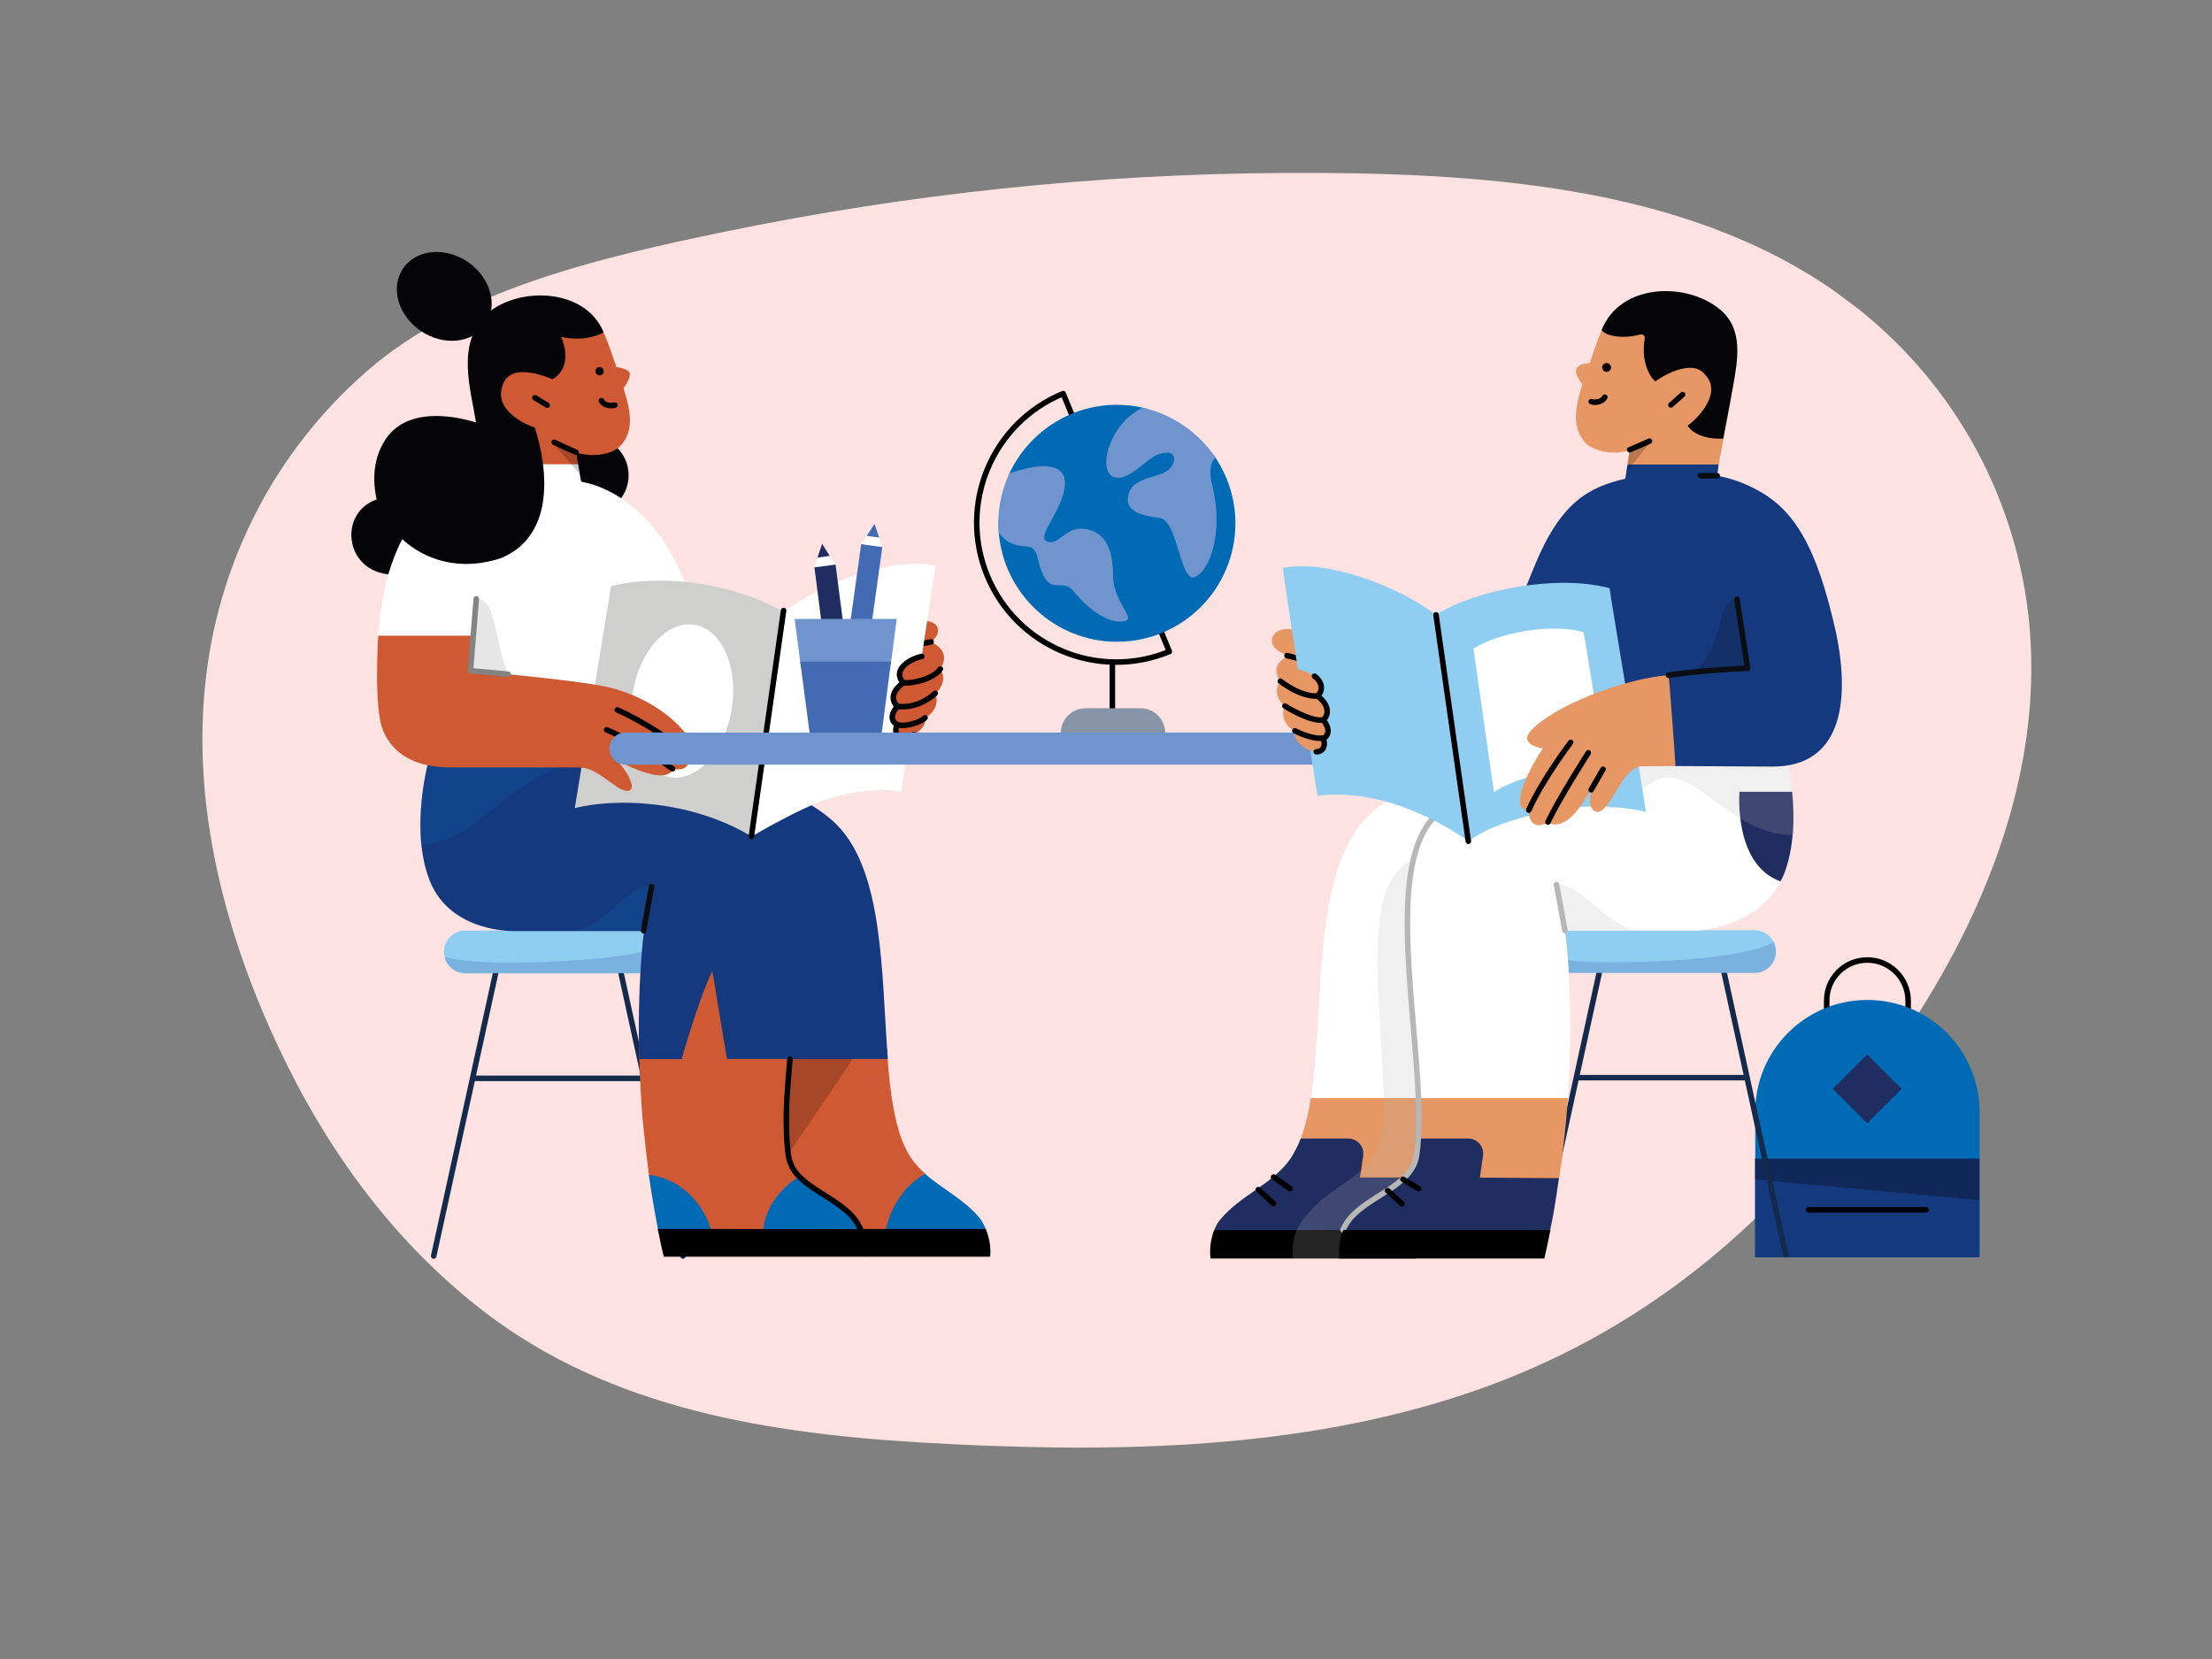<?xml version="1.0" encoding="utf-8"?>
<!-- Generator: Adobe Illustrator 27.7.0, SVG Export Plug-In . SVG Version: 6.00 Build 0)  -->
<svg version="1.1" id="Layer_1" xmlns:svgjs="http://svgjs.com/svgjs"
	 xmlns="http://www.w3.org/2000/svg" xmlns:xlink="http://www.w3.org/1999/xlink" x="0px" y="0px" viewBox="0 0 1600 1200"
	 style="enable-background:new 0 0 1600 1200;" xml:space="preserve">
<rect x="0" y="0" width="1600" height="1200" fill="#808080" stroke="none"/>
<style type="text/css">
	.st0{fill:#FDE2E2;}
	.st1{fill:none;stroke:#000000;stroke-width:4;stroke-linecap:round;stroke-linejoin:round;}
	.st2{fill:#006AB5;}
	.st3{fill:#15397F;}
	.st4{opacity:0.3;enable-background:new    ;}
	.st5{fill:#202D60;}
	.st6{fill:none;stroke:#132A4D;stroke-width:4;stroke-linecap:round;stroke-linejoin:round;}
	.st7{fill:#90CEF1;}
	.st8{opacity:0.3;fill:#436DB5;enable-background:new    ;}
	.st9{fill:#CF5932;}
	.st10{opacity:0.2;fill:#030303;enable-background:new    ;}
	.st11{fill:#050407;}
	.st12{fill:#FFFFFF;}
	.st13{opacity:0.2;fill:#838383;enable-background:new    ;}
	.st14{fill:#436BB4;}
	.st15{opacity:0.2;fill:#006AB5;enable-background:new    ;}
	.st16{fill:#CFCFCE;}
	.st17{fill:none;stroke:#030303;stroke-width:4;stroke-linecap:round;stroke-linejoin:round;}
	.st18{fill:none;stroke:#0A0D11;stroke-width:4;stroke-linecap:round;stroke-linejoin:round;}
	.st19{fill:none;stroke:#838383;stroke-width:4;stroke-linecap:round;stroke-linejoin:round;}
	.st20{opacity:0.3;fill:none;enable-background:new    ;}
	.st21{fill:#7095CE;}
	.st22{fill:#8895A9;}
	.st23{fill:#E69763;}
	.st24{opacity:0.2;fill:#B7B7B7;enable-background:new    ;}
	.st25{fill:none;stroke:#B7B7B7;stroke-width:4;stroke-linecap:round;stroke-linejoin:round;}
	.st26{opacity:0.2;fill:#0A0D11;enable-background:new    ;}
</style>
<g>
	<path class="st0" d="M1326.3,210.1c-110.2-76.4-257.2-85.7-397.7-85c-135.7,0.7-272.4,15.2-404.3,42.5
		c-92.1,19-192.7,42.7-259.3,101.2c-67.5,59-105.4,137.7-115.5,217.1c-11.3,87.2,9.3,175.9,45.8,258.2
		c32.4,72.9,79,143.7,147.4,198.8c89.7,72.5,202,93.3,323.4,100.5c129.3,7.5,263.1,6.6,385.5-32.4
		c166.9-52.9,271.2-168.3,346.9-295.6c47-79.2,75.8-166.8,70.1-254.6c-5.7-87.7-47-175.6-124.2-237.2
		C1338.4,219,1332.2,214.5,1326.3,210.1z"/>
</g>
<g>
	<path class="st1" d="M1350.7,694.4c16.2,0,29.5,13.2,29.5,29.5V742h-58.9v-18.1C1321.2,707.6,1334.3,694.4,1350.7,694.4z"/>
	<path class="st2" d="M1350.7,723.3c44.9,0,81.2,36.3,81.2,81.2v105h-162.3v-105C1269.5,759.7,1305.8,723.3,1350.7,723.3z"/>
	<path class="st3" d="M1431.8,838.1h-162.3v71.3h162.3V838.1z"/>
	<path class="st4" d="M1269.5,838.1h162.3v30.1l-162.3-15.1V838.1z"/>
	<path class="st1" d="M1308.2,875.1h84.9"/>
	<path class="st5" d="M1350.6,762.7l-24.9,24.9l24.9,24.9l24.9-24.9L1350.6,762.7z"/>
</g>
<g>
	<path class="st6" d="M1246.2,699.5l45.5,208.1"/>
	<path class="st6" d="M1157.7,699.5l-45.5,208.1"/>
	<path class="st6" d="M1140.4,779.5h123.1"/>
	<path class="st7" d="M1134.9,672.9h134.3c8.5,0,15.4,6.9,15.4,15.4s-6.9,15.4-15.4,15.4h-134.3c-8.5,0-15.4-6.9-15.4-15.4
		C1119.4,679.8,1126.4,672.9,1134.9,672.9z"/>
	<path class="st8" d="M1282.8,681.5c0,0-17.1,13-106.9,14.5c-41.7,0.8-56-3.9-56-3.9c1.6,6.7,7.7,11.7,14.9,11.7h134.3
		c8.5,0,15.4-6.9,15.4-15.4C1284.4,685.8,1283.9,683.5,1282.8,681.5z"/>
</g>
<g>
	<path class="st6" d="M448.3,699.8L494,908.5"/>
	<path class="st6" d="M359.4,699.8l-45.7,208.7"/>
	<path class="st6" d="M342.1,780h123.5"/>
	<path class="st7" d="M336.5,673.1h134.7c8.5,0,15.4,6.9,15.4,15.4s-6.9,15.4-15.4,15.4H336.5c-8.5,0-15.4-6.9-15.4-15.4
		C321,680,328,673.1,336.5,673.1z"/>
	<path class="st8" d="M485,681.7c0,0-17.2,13-107.3,14.5c-41.9,0.7-56.2-3.9-56.2-3.9c1.7,6.7,7.7,11.7,14.9,11.7h134.7
		c8.5,0,15.4-6.9,15.4-15.4C486.6,686,486.1,683.7,485,681.7z"/>
</g>
<g>
	<path class="st9" d="M448.4,462.9l54.4-25.3c0.1,0,0.1,0,0.1,0.1c12.9,28.7,16.1,37.1,16.4,37.9l0.1,0.1
		c3.4-0.7,115.9-25.4,149.3-26.5c10.7-0.3,13.1,8.9,4.8,15c-0.1,0-0.1,0.1,0,0.2c5.1,2.3,13.8,8.2,6.7,19.5v0.1
		c0.5,0.7,6,9.1-3.6,17.5v0.1c0.4,0.9,4.2,10.8-7.4,17.6c0,0-0.1,0.1,0,0.1c0.2,0.7,1.3,6.7-8.3,12.1c-1,0.6-2.1,1.2-3.2,1.5
		c-8,3-11.7-2.5-8.9-8.7v-0.1c-0.7-0.3-5-2.5-2.6-8.4c0-0.1,0-0.2-0.1-0.1c-67.2,23.7-150.8,50.7-204.2-8.1c0,0,0,0,0-0.1
		C442,505.8,448.1,464.6,448.4,462.9z"/>
	<path class="st1" d="M673.5,464.3l-10.3,2"/>
	<path class="st9" d="M641.5,758.5c1.5,22.4,3.7,43,8.6,59.3c2,7.1,5.1,13.9,9.1,20.1c2.9,4.1,6.5,8.1,10.3,11.3c0.1,0,0,0.1,0,0.2
		c-15.3,7.9-23.3,25.8-25.9,42.8c0,0,0,0.1-0.1,0.1h-47.4c0,0-0.1,0-0.1-0.1c-5-22.9-17.2-42.1-40.6-42.1c-0.1,0-0.2,0-0.4,0
		c-2-9.5-4-20.6-6-32.3c-1.5-8.6-2.9-17.8-4.1-27.6c-1.5-11-2.7-21.5-3.5-31.7c0-0.1,0-0.1,0.1-0.1h100V758.5z"/>
	<path class="st10" d="M622,758.5l-65.3,96.3c-1.5-8.6-10.8-54.8-12.1-64.5c-1.5-11-2.6-21.6-3.5-31.8H622z"/>
	<path class="st2" d="M669.2,849.1L669.2,849.1c12.7,11.2,28.8,18.8,39.7,32.3c1.3,1.6,2.9,4.8,4.1,7.4c0.4,0.8-1.1,1.7-1.8,2.4
		c-0.5,0.4-1.2,0.7-1.8,0.7l-68.9-0.1c-0.1,0-0.1-0.1-0.1-0.1C643.1,874.8,653.9,857.1,669.2,849.1z"/>
	<path class="st11" d="M426.6,371.9c-15.5,0-28.1-12.6-28.1-28.1c0-15.5,12.6-28.1,28.1-28.1c15.5,0,28.1,12.6,28.1,28.1
		C454.7,359.3,442.1,371.9,426.6,371.9z"/>
	<path class="st9" d="M353.5,335.8l39.8,5.4l24.8-5.3c0.1,0,0.1-0.1,0.1-0.1l-1.4-8.3c0-0.1,0.1-0.1,0.1-0.1
		c10.4,3.2,26.7,2.6,33.7-7.1c6.7-9.3,6.7-20,0.4-39.5v-0.1c0.4-0.5,5.3-7,4.5-10.7c-0.9-3.4-8.9-4.3-9.6-4.5c0,0-0.1,0-0.1-0.1
		c-8-23.6-12.7-39.5-32.1-47.1c-20.5-8-46.3-4.4-62.3,9.8c-16,14.2-10.3,42.3-7.5,56.6C345.2,292.7,350,318.6,353.5,335.8
		C353.4,335.8,353.4,335.8,353.5,335.8z"/>
	<path class="st12" d="M309.6,367.6c19-16.6,43.8-20.9,45.5-21.2c0.1,0,0.1-0.1,0.1-0.1c-0.1-0.9-1.2-7.2-1.7-10.4
		c0-0.1,0-0.1,0.1-0.1h43.4h21.1c0,0,0.1,0,0.1,0.1l2,11.8c0.1,0.5,0.4,0.9,1,0.9c6,1,44.4,8.8,69.7,62.3
		c4.8,10.3,8.5,19.1,11.9,26.5v0.1L442,510.5c0,0,0,0,0,0.1l-2.1,20c0,0.1,0,0.1-0.1,0.1l-111.9-3.2h-0.1l-54.2-67.6v-0.1
		C273.7,457.3,277.4,388.5,309.6,367.6z"/>
	<path class="st13" d="M344.8,433.3c0-0.1,0.1-0.1,0.1-0.1c18.9,0.2,9,49.9,37.7,77.2c28.5,27.2,4.4,20.2,3.9,20.1l-58.9-3.2
		c-0.1,0-0.1-0.1-0.1-0.1l12.7-42.3L344.8,433.3z"/>
	<path class="st10" d="M400.2,320.8l18.1,20.9c0.3,0.3,0.9,0.2,0.9-0.3l-0.9-5.5l-1.4-8.5c-0.4-0.1-10.9-4.7-16.1-7.4
		C400.4,319.8,399.9,320.5,400.2,320.8z"/>
	<path class="st11" d="M433.7,271.5c-1.6,0-3-1.3-3-3c0-1.6,1.3-3,3-3c1.6,0,3,1.3,3,3C436.7,270.2,435.4,271.5,433.7,271.5z"/>
	<path class="st11" d="M351.3,227.7c23.3-21.1,72-19.5,85.3,12.6v0.1c-0.9,0.6-12.4,7.2-30.5,3.3c-0.1,0-0.1,0.1-0.1,0.1
		c9.1,22.5-5.5,30.1-6.4,30.5h-0.1c-1.2-0.5-28-12.5-35,2.1c-10.4,21.8,20.9,32.4,22.2,32.9c0,0,0,0,0.1,0.1
		c0.7,2,25.8,73.3-24.4,94.3c-28.7,9.6-54.5,1.9-71.3-13.6c0,0-0.1,0-0.2,0c-4.2,8-7.4,16.5-10,25.2l-0.1,0.1
		c-31.7-3.3-35.9-44.4-8.5-54.1l0.1-0.1c-2.1-9.5-4.1-27.4,6.4-43.3c18.4-28,62.4-13.2,65.4-12.3c0.1,0,0.1,0,0.1-0.1
		C340.3,280.5,330.2,249.7,351.3,227.7z"/>
	<path class="st14" d="M555,849.8c0.1,0,0.2,0,0.4,0c23.4,0,43.7,16.3,48.6,39.2h-39.3C562,879.2,558.6,866.1,555,849.8z"/>
	<path class="st9" d="M517.3,672.9l54.1,85.6c0,0,0,0,0,0.1c-1.8,21.5-3.2,42-2.6,59.3c0.1,6,0.6,12.1,1.4,18
		c0.9,5.7,3.7,11,7.8,15.2c0,0,0,0.1,0,0.2c-13.5,8.3-22.7,22.1-25,37.8c0,0,0,0.1-0.1,0.1l-53.2,2.8c0,0-0.1,0-0.1-0.1
		c-4.7-21.3-16.3-30.5-30.1-41.4c0,0,0,0,0-0.1c-1.4-10-2.6-21-3.8-32.3c-1-8.9-1.7-18.1-2.2-27.6c-0.6-11.3-1.1-21.9-1.3-31.8
		c0,0,0,0,0-0.1l55-85.7C517.2,672.9,517.2,672.9,517.3,672.9z"/>
	<path class="st11" d="M304.4,239.4c-16.5-11.1-22.2-31.4-12.9-45.2c9.4-13.8,30.3-16,46.8-4.8c16.5,11.2,22.2,31.4,12.9,45.2
		C341.8,248.4,320.8,250.5,304.4,239.4z"/>
	<path class="st2" d="M578,851.2L578,851.2c10.8,11.1,29.6,17.7,39.8,30.3c1.8,2.2,4.2,7.5,5.4,10.3c0,0.1,0,0.1-0.1,0.1h-70.9
		c-0.1,0-0.1,0-0.1-0.1C552.2,874.9,564.4,859.3,578,851.2z"/>
	<path class="st2" d="M469.4,849.9c21.7,1.9,40.7,20.7,45.4,42c0,0.1,0,0.1-0.1,0.1h-38.2c0,0-0.1,0-0.1-0.1
		c-1.9-10.1-4.9-26.5-7.1-41.9C469.3,850,469.4,849.9,469.4,849.9z"/>
	<path class="st3" d="M310.7,547.7h147.2c0.2,0,106,7.4,147.3,48.8c34.3,34.3,32.3,109.3,37,169.4c0,0.1,0,0.1-0.1,0.1H525.9
		c0,0-0.1,0-0.1-0.1l-10.5-63.2c0-0.1-0.1-0.1-0.2,0c-9.3,18.8-21.5,61.2-22,63.3c0,0,0,0.1-0.1,0.1h-30.5c-0.1,0-0.1,0-0.1-0.1
		c-1.6-54,3.1-90.1,3.4-92.4c0-0.1,0-0.1-0.1-0.1h-93.4c0,0-46.6,1.5-61.5-36.6C296.1,599.7,310,549.8,310.7,547.7
		C310.6,547.7,310.6,547.7,310.7,547.7z"/>
	<path class="st15" d="M310.6,547.7h112.3c-39.3,12.2-59.2,32.4-79.1,47.4c-23.2,17.5-39.2,15.8-39.2,15.8
		C301.5,578.9,310.6,547.7,310.6,547.7z"/>
	<path class="st15" d="M465.4,673.3h-48.5c-0.1,0-0.1-0.2,0-0.2c25-6.7,36-32.2,54.5-32.3c0.1,0,0.1,0.1,0.1,0.1
		C467.8,660,465.7,672.2,465.4,673.3C465.5,673.3,465.5,673.3,465.4,673.3z"/>
	<path d="M622.4,889c12.2-0.7,15.7,19.8,2.8,19.9c0,0.1,0,0.1-0.1,0.1H480.2c0,0-0.1,0-0.1-0.1c-0.2-0.7-2-8.2-4.3-19.9
		c0-0.1,0-0.1,0.1-0.1L622.4,889C622.4,888.9,622.4,888.9,622.4,889z"/>
	<path d="M716.1,909h-90.9c-0.1,0-0.1,0-0.1-0.1c0.1-0.9,0.7-7.6-2.9-19.9c0-0.1,0-0.1,0.1-0.1h90.7c0,0,0.1,0,0.1,0.1
		c2.5,6.4,3.8,13.2,3.1,19.9C716.2,909,716.2,909,716.1,909z"/>
	<path class="st16" d="M442,424C442,423.9,442,423.9,442,424c1.5-0.5,27.8-7.7,66-1.5c30.3,5,50.9,15.5,58.6,20.1c0,0,0.1,0.1,0,0.1
		l-23.2,162.1c0,0.1-0.1,0.1-0.1,0.1c-0.6-0.4-2-1.3-3.9-2.3c-8.5-4.9-28.5-14.8-57.6-19.5c-37.6-6-63.6,0.8-65.9,1.4
		c-0.1,0-0.1,0-0.1-0.1L442,424z"/>
	<path class="st12" d="M484.6,562.2c-19.8-3.2-31.9-30.5-27-60.9c4.9-30.5,24.9-52.6,44.7-49.4c19.8,3.2,31.9,30.5,27,60.9
		C524.5,543.3,504.4,565.4,484.6,562.2z"/>
	<path class="st12" d="M566.7,442.6c16.9-12.1,35.6-21.4,55.3-27.8c33.4-10.6,53.2-6.1,54.6-5.8c0.1,0,0.1,0.1,0.1,0.1L666.7,475
		c-1.3,0.2-6.4,1.4-10.8,4.8c-9.9,7.5-2.3,14.1-2.3,14.1c-13.4,9.8-4.3,17.1-4.3,17.1c-8.2,10-0.2,13.1-0.2,13.1
		c-2.9,6.3,0.8,11.8,8.8,8.8l-6,39.7c0,0.1-0.1,0.1-0.1,0.1c-1.6-0.4-21.4-4.7-54.6,5.8c-18,5.8-50.6,24.8-53.3,26.4
		c-0.1,0-0.2,0-0.1-0.1L566.7,442.6z"/>
	<path class="st9" d="M276.8,527.6c7.4,19.1,25.5,27.5,48.7,27.5h93.3c14.3,0,26.5,17,35,17c7.2,0,0.7-13.5-6.7-20.9
		c-0.3-0.3,0.1-1,0.5-0.6c9.1,4.8,34.2,16.6,39,5.9c0.1-0.2,0.2-0.3,0.4-0.2c2.1,0.3,13.9,1.9,10.4-10.3c-0.1-0.2,0-0.4,0.2-0.5
		c1.3-0.6,5.6-3.8,0.7-11.6c-9.5-14.8-33.9-32.8-64.6-38.1c-29.2-5.1-87.4-10.1-92.8-10.6c-0.2,0-0.4-0.2-0.4-0.4l2-24.6
		c0-0.2-0.2-0.4-0.4-0.4h-68.4c-0.1,0-0.1,0-0.1,0.1C273.4,462.2,270.4,511.2,276.8,527.6z"/>
	<path class="st17" d="M435,289.8c1.8,3.6,7.1,4.1,9.8,3.2"/>
	<path class="st17" d="M400.8,319.9c0,0,11.5,5.4,15.9,7.2"/>
	<path class="st17" d="M386.9,287.7l8.9,5.4"/>
	<path class="st17" d="M571.4,766.2c-1.8,21.5-3.1,34.3-2.5,51.7c0.1,6,0.6,12.1,1.4,18c0.9,5.7,3.6,11,7.8,15.1
		c10.6,11.1,29.4,17.7,39.7,30.4c1.8,2.2,3.3,4.8,4.5,7.4"/>
	<path class="st18" d="M465.5,673.2l5.8-32"/>
	<path class="st1" d="M660.9,531.3c-10.2,5.8-15.1-0.3-12-7.3c0,0-8-3.2,0.2-13.1c0,0-9-7.3,4.3-17.1c0,0-7.5-6.6,2.3-14.1
		c5.2-3.9,11.1-4.9,11.1-4.9"/>
	<path class="st1" d="M680.2,483.9c-4.9,7-18.9,10.5-26.7,10"/>
	<path class="st17" d="M676.5,501.5c-5.8,5.2-15.6,10.9-27.5,9.4"/>
	<path class="st17" d="M669.1,519.2c-3,3.2-14.7,7-20.2,4.9"/>
	<path class="st19" d="M340.3,485.1c3.9,0.3,27.3,2.6,27.3,2.6"/>
	<path class="st17" d="M486.5,556.1c-25.4-18-39.3-24.6-47.7-28.2"/>
	<path class="st17" d="M497.1,545.5c-7.4-7.4-30.7-23.3-50.6-32"/>
	<path class="st19" d="M344.5,433.2c-0.7,9.3-4.2,51.9-4.2,51.9"/>
	<path class="st1" d="M566.8,441.6L543.5,605"/>
</g>
<g>
	<path class="st1" d="M804.6,478.9V521"/>
	<path class="st1" d="M845.8,471.3c-51.5,21.2-110.5-3.4-131.7-54.9c-21.2-51.5,3.4-110.5,54.9-131.7L845.8,471.3z"/>
	<path class="st20" d="M845.8,471.3c-51.5,21.2-110.5-3.4-131.7-54.9c-21.2-51.5,3.4-110.5,54.9-131.7L845.8,471.3z"/>
	<path class="st2" d="M807.9,292.8c6.4,0,12.9,0.8,18.8,2.1c10.6,2.4,26.9,16.4,26.9,16.4s19.3,10.2,25.5,19.6
		c9.1,13.6,14.5,30.1,14.5,47.6c0,47.3-38.3,85.7-85.7,85.7c-45,0-82-35-85.5-79.2c-0.2-2.2-0.2-4.1-0.2-6.5c0-6,7.1-15.6,7.1-15.6
		s-1.9-14.5,0.8-20.4C743.7,313.3,773.5,292.8,807.9,292.8z"/>
	<path class="st21" d="M750.6,403.6c7.1,31.1,16.9,13.3,25.4,23.5c13.6,16.4,26.7,23.8,36.8,22.3c10.1-1.5-7.7-13.5-7.7-32.9
		c0-19.4-5.6-31.8-20.3-33.9c-14.7-2.2-19.1,13.4-28.1,8.7c-6.7-3.6,12-22.7,13.5-39.7c2.4-25.3-38.5-9.6-40.1-9.1
		c0,0-0.1,0-0.1,0.1c-6.1,13.2-8.8,27.8-7.7,42.4c0,0,0,0,0,0.1C736.3,402.9,746.9,387.6,750.6,403.6z"/>
	<path class="st21" d="M826.7,294.9c-2.3,0.9-4.3,2.2-6.3,3.6c-18.8,13-25.9,41.5-15.3,46.3c10.5,4.8,23.8-13.1,32.8-16.2
		c15.6-5.3,13.2,8.8,4.5,13.1s-23.3,4.4-26.2,16.1c-3,12,9.1,15.1,22.5,16.8c13.4,1.7,14.8,46.8,25.4,42.8
		c10.6-3.9,21.3-31.9,12.8-65.8c-2.9-11.5-1-17.4,2.2-20.7v-0.1C866.8,312.7,848.1,299.8,826.7,294.9z"/>
	<path class="st22" d="M785.2,512.3H825c9.9,0,17.8,8,17.8,17.9v0.6h-75.5v-0.6C767.3,520.3,775.3,512.3,785.2,512.3z"/>
</g>
<g>
	<path class="st12" d="M594.1,396.8l-2.8,6.5l-2.3,7c0,0.1,0,0.2,0.2,0.2l7.7,0.2l7.3-2.2c0.1,0,0.1-0.1,0.1-0.1l-4-6.4l-4.2-5.6
		C595.5,395.8,594.4,396,594.1,396.8z"/>
	<path class="st12" d="M630.9,382.2l-4.1,5.4l-3.9,6.1v0.1l7.4,2.3l7.6-0.2c0.1,0,0.2-0.1,0.1-0.2l-2.2-6.9l-2.6-6.3
		C632.9,381.5,631.5,381.3,630.9,382.2z"/>
	<path class="st14" d="M612.5,468.4l10.4-74.7c0-0.1,0.1-0.1,0.1-0.1l15.1,2.1c0.1,0,0.1,0.1,0.1,0.1l-10.4,74.7L612.5,468.4z"/>
	<path class="st14" d="M632.5,379l-5.6,8.6l9,1.2l-3.3-9.8C632.5,378.9,632.5,378.9,632.5,379z"/>
	<path class="st5" d="M589.1,410.4l15.2-2c0.1,0,0.1,0,0.1,0.1l9.7,74.8l-15.4,2L589.1,410.4C589,410.4,589.1,410.4,589.1,410.4z"/>
	<path class="st5" d="M594.6,393.5l-3.3,9.8l8.9-1.2l-5.5-8.6C594.7,393.4,594.7,393.4,594.6,393.5z"/>
	<path class="st21" d="M633.9,527.4h-44.8c0,0-0.1,0-0.1-0.1l-10.2-48.7l-4-30.8c0-0.1,0-0.1,0.1-0.1h73.6c0.1,0,0.1,0.1,0.1,0.1
		l-4,30.8L633.9,527.4C634,527.4,634,527.3,633.9,527.4z"/>
	<path class="st14" d="M578.8,478.6l6.8,51.5h52.2l6.7-51.5H578.8z"/>
</g>
<g>
	<path class="st21" d="M1147.5,553.1H452.4c-6.4,0-11.6-5.2-11.6-11.6c0-6.4,5.1-11.6,11.6-11.6h695.1c6.4,0,11.6,5.1,11.6,11.6
		C1159.1,547.9,1154,553.1,1147.5,553.1z"/>
</g>
<g>
	<path class="st23" d="M1022.3,469.3c-24-3.9-69.9-12.4-85.6-13.5c-15.9-4.6-24.9,11.2-6.6,17.6c4.6,2-13.2,4-4.3,19.4
		c-0.8,1.1-6.1,9.4,3.3,17.9c-2,5.8-1.4,12.8,7.1,18c-1,2.9,1.9,10.4,11.6,14.3c6.6,3,12.4-1.8,9.2-8.8c3-1.5,3.9-4.3,3.2-7.3
		c13.2,5.1,32,11.6,50.8,16.8C1011.3,543.8,1022.9,469,1022.3,469.3z"/>
	<path class="st17" d="M930.9,474.2l12.6,3.1"/>
	<path class="st23" d="M968.5,863.2l66.6-3.5l4.8-7.9c3.4-16,7.2-35.5,10.3-57.8h-102c-1.4,9.9-3.9,20-7.2,29.5v0.1L968.5,863.2z"/>
	<path class="st12" d="M1197.2,540.7h-48.7c0,0-117,7.6-159.2,49.9c-31.9,31.9-33,98.1-36.5,156c-1.1,17-2.4,33.2-4.6,47.7h102.1
		c0.2-1.8,0.5-3.6,0.8-5.4c1.9-14.8,3.4-29.1,4.5-42.2c3.2-42,2-72.6,2-72.6l77.2-1.7c0,0,47.5-1.6,62.8-40.5
		C1212.4,593,1197.2,540.7,1197.2,540.7z"/>
	<path class="st5" d="M983.7,851.8l2.3-15.7c0.9-6-3.2-11.6-9.3-12.5c-0.5-0.1-1.1-0.1-1.7-0.1h-33.9c-0.2,0-0.3,0.1-0.4,0.3
		c-1.8,4.9-4.3,9.5-7,13.9c-13,19-36.3,26.5-51,44.4c-2.7,3-4.9,8.1-5.6,11.3c0,0.1,0,0.1,0.1,0.1h153.3c0,0,0.1,0,0.1-0.1
		c2.7-9.5,5.8-25.8,9.3-41.6c0-0.1,0-0.1-0.1-0.1H983.7z"/>
	<path d="M878.3,889.8c-2.6,6.5-3.5,13.4-2.7,20.4c0,0.1,0,0.1,0.1,0.1h148.2c0,0,2.7-6.9,6.7-20.6L878.3,889.8
		C878.4,889.7,878.3,889.7,878.3,889.8z"/>
	<path class="st24" d="M1039.1,618.8c-57.5,0-41.5,83.5-38.1,175.6c2.3,61.7-32.5,53.1-58.5,87.7c-1.8,2.5-3.3,4.9-4.6,7.6
		c-2.6,6.5-3.6,13.5-2.8,20.6h77.8c0,0,2.7-6.9,6.7-20.6c2.7-9.5,6.1-22.1,9.6-38c3.4-16,7-35.1,10.2-57.5c0.2-1.8,0.5-3.6,0.7-5.4
		c1.9-14.8,3.4-29.1,4.5-42.2c3.2-42,2-72.6,2-72.6S1125,618.8,1039.1,618.8z"/>
	<path class="st23" d="M1052.9,865.2l72.2-4l2.7-9.1c2.6-17,4.9-37.3,6.3-57.9l-66-12.9l-42,12.4c0.4,10.4,0.4,21-0.1,29.9
		C1025.9,823.5,1053,864.6,1052.9,865.2z"/>
	<path class="st5" d="M1070.4,851.8l2.3-15.7c0.9-6-3.2-11.6-9.3-12.5c-0.5-0.1-1.1-0.1-1.7-0.1h-35.6c-0.1,0-0.1,0-0.1,0.1
		c-0.2,4.3-0.6,8.2-1.2,11.9c-3.3,23-37.5,29.6-50.3,48.5c-2.2,2.2-3.5,6.7-4.3,9.4c0,0.1,0,0.1,0.1,0.1l150.9-3.8
		c0,0,0.1,0,0.1-0.1c2.2-9.7,4.2-22.3,6.3-37.3c0-0.1,0-0.1-0.1-0.1L1070.4,851.8z"/>
	<path class="st12" d="M1290.4,540.7h-118.2c0,0-93.1,8.6-134.3,49.9c-26.7,26.7-20.4,94.1-15.1,156c1.4,16.6,2.8,32.7,3.3,47.7h108
		c0.1-1.8,0.2-3.6,0.3-5.4c1.1-15.6,1.3-29.6,1.4-42.2c0.3-44.8-3.5-71.4-3.8-73.4c0-0.1,0-0.1,0.1-0.1h95.5c0,0,47.7-2.3,62.9-41.2
		S1290.4,540.7,1290.4,540.7z"/>
	<path class="st5" d="M1296.3,572.8c0-0.1,0-0.1-0.1-0.1h-38v0.3c0,0.4-4.3,52.3,29.6,64.5h0.1c1-1.8,1.8-3.5,2.6-5.4
		C1297.9,612.8,1298.1,590.6,1296.3,572.8z"/>
	<path class="st24" d="M1290.4,540.7h-106.3c0,0-35.1,46-18.9,44.4c10.9-1.1,29.7-22.7,38.4-22.7c26.8-2.6,51.1,41.6,93.1,41.6
		C1299.5,571.9,1290.4,540.7,1290.4,540.7z"/>
	<path class="st25" d="M1080.8,563.3c-16.2,6.9-31.6,15.8-43,27.2c-26.7,26.6-20.4,94.1-15.1,156.1c1.4,16.6,2.7,32.7,3.3,47.6
		c0.4,10.4,0.4,20.3-0.1,29.2c-0.2,4.3-0.6,8.3-1.2,12c-3.2,22.7-34.2,28.7-48.7,46.6c-1.8,2.3-3.3,4.9-4.6,7.6"/>
	<path d="M971.6,889.7c-2.6,6.5-3.6,13.5-2.8,20.6H1117c0,0,0.1,0,0.1-0.1c0.2-0.8,1.9-8.3,4.4-20.5H971.6z"/>
	<path class="st1" d="M1014.8,853l11.2,6.7"/>
	<path class="st1" d="M1003.7,861.2l10.3,9.5"/>
	<path class="st3" d="M1061.9,555.2c-18.9-2.9-36.3-7.7-50.8-11.6l-0.1-0.1c0.4-2.8,11.4-74.1,11.4-74.1c34,5.1,57.2,9.4,60.4,9.9
		c1.1-3.3,11.9-32.9,27.7-71.2c18.6-44.8,38.8-55.8,65-61.8c0,0,0-0.1,0.1-0.1l1.6-10.1l62.8-1.8l3.1,1.8c-0.5,3.2-0.7,7-1,8
		c9.8,1.8,18.6,5,27.4,9.5c27.5,14.2,44.4,39.9,58.7,104.7c10.6,52,2.4,96.2-46.1,96.2l-70.6-0.4c-0.1,0.1-12.4-11.9-12.4-11.9
		l-50.6-1.4C1102.5,545.9,1099,546.6,1061.9,555.2z"/>
	<path class="st24" d="M1132.1,673.1c2.4,0,43.7,0,49.7,0c0.1,0,0.1-0.2,0-0.2c-22.9-6.7-37-32.9-55.9-33c-0.1,0-0.1,0.1-0.1,0.1
		C1129.8,659.4,1131.8,672,1132.1,673.1C1132,673.1,1132,673.1,1132.1,673.1z"/>
	<path class="st25" d="M1132,673.1c-1.5-8.6-6.2-33.2-6.2-33.2"/>
	<path class="st23" d="M1177.2,336l1.6-10.4c0-0.1-0.1-0.1-0.1-0.1c-10.3,4.2-28.5,1.1-33.7-7.4c-6.6-9.3-6.8-20.1-0.5-40V278
		c-6-8.3-7.8-14,5.4-15.5c0,0,0.1,0,0.1-0.1c3.3-9.7,5.7-17.5,8.8-23.8c4.2-8.3,9.8-14,20.9-18c20-8.2,47.6-4.3,63,9.9
		c17.5,16.2,12.6,38.6,9.6,56c-1.9,11-8.7,47.4-9.1,49.4c0,0,0,0.1-0.1,0.1h-65.7C1177.3,336.1,1177.2,336,1177.2,336z"/>
	<path class="st11" d="M1243.3,317.3c-4.8,0-16.5-1-22.4-9c-0.1-0.2-0.1-0.4,0.1-0.6c6.1-4.6,25.8-23.2,11.9-37.2
		c-9.9-11.7-32.9,3.1-35.4,5.4c0,0,0,0-0.1,0c-1-0.3-11.2-10.8-7.7-31.1c0.3-1.8-1.3-3.3-3.1-2.9c-10.9,3.1-24.4,1.9-28.1-3.1v-0.1
		c13.6-34.3,62.6-35.1,86.6-14c15.8,14.1,12,35.3,8.3,55.5c0,0-4.6,25.4-6.9,36.9c0,0,0,0.1-0.1,0.1
		C1246.2,317.3,1245.2,317.3,1243.3,317.3z"/>
	<path class="st17" d="M1160.8,287.3c-1.8,3.6-7.1,4.2-9.8,3.2"/>
	<path class="st11" d="M1162.1,269c1.8,0,3.2-1.4,3.2-3.2c0-1.8-1.4-3.2-3.2-3.2c-1.8,0-3.2,1.4-3.2,3.2
		C1158.9,267.6,1160.3,269,1162.1,269z"/>
	<path class="st17" d="M1208.6,292.9l8.5-7.5"/>
	<path class="st18" d="M1242.1,344.1h-12.2"/>
	<path class="st26" d="M1224.1,486.4c12.3-8.3,17.2-24.5,20.2-35.5c2.4-17.6,11.2-17.5,12-17.4c0.2-0.1,7.7,49.8,7.8,49.8
		c-12.5,0.9-32.7,2.6-39.9,3.3C1224.1,486.6,1224,486.4,1224.1,486.4z"/>
	<path class="st10" d="M1193.1,319.1c-7,3.5-12.9,5.6-14.1,6.1c-0.1,0-0.2,0.2-0.2,0.3l-1.6,10.6l-0.6,4.2c-0.1,0.4,0.3,0.5,0.6,0.3
		l16.4-20.8C1193.8,319.4,1193.5,318.9,1193.1,319.1z"/>
	<path class="st1" d="M921.2,851.4l11.9,8.3"/>
	<path class="st1" d="M910.1,860.5l11.1,10.1"/>
	<path class="st7" d="M1038.7,444.7c28.7-18.2,87.6-29.4,125.4-19.3c0.1,0,0.2,0.1,0.2,0.3c0.8,7.6,27.2,163.2,26.1,161.6
		c-0.1-0.1-14.7-4-35.8-3.9c-30.2-1-77.9,12.5-92.2,25.2c-0.1,0-0.1,0-0.2,0C1060.1,602.8,1039.1,446,1038.7,444.7z"/>
	<path class="st12" d="M1065.8,469.2c17.5-11.4,56.5-18.8,79.6-11.9c0.3-0.2,16.7,102.5,16.8,102.5h-0.1c-0.3-0.1-0.2,0-0.2-0.1
		c0,0-9.4-2.6-22.6-2.5c-19.8-0.3-43.7,6.2-58.7,15.7C1080.3,570.9,1065.8,469.2,1065.8,469.2z"/>
	<path class="st18" d="M1256.4,433.5l7.7,49.8"/>
	<path class="st23" d="M1113.1,596.9c-3.1,0-6.9-1.8-7.6-10.7c-0.1,0-0.3,0-0.4,0c-15.1-1.5,4-34.8,10.7-44.6
		c0.1-0.2-0.1-0.3-0.2-0.3c-2.3-0.4-9.3-1.9-10.7-5.8c-0.9-1.7,0.4-4.8,1.8-6.3c16-18.3,66.6-38,100.1-40.9c0,0,0.1,0,0.1,0.1
		c0.6,2.5,4.9,61.9,5,65.6c0,0.1,0,0.1-0.1,0.1c-1.9,0-24,0.2-24.2,0.2c-14,0-22.1,32.2-32,33c-6.8-0.7-5.8-9.8-4.7-15.6
		c0-0.1-0.1-0.2-0.2-0.2c-0.3,0-0.3,0.3-0.4,0.4c-5.4,9.5-17.5,29.8-30.6,23.1C1118.7,595.2,1116.2,596.9,1113.1,596.9z"/>
	<path class="st18" d="M1206.9,488.4c0,0,16.6-3,57.1-5.1"/>
	<path class="st17" d="M1105.8,586c10-22.4,30.3-49,30.3-49"/>
	<path class="st17" d="M1119.7,594.6c7.9-17,29.2-50.1,29.2-50.1"/>
	<path class="st1" d="M1150.9,571.3l8.6-14.9"/>
	<path class="st7" d="M1038.7,444.7c-28.5-21.4-79.4-40.2-110.8-33.9c-0.2-0.2,5.1,35.3,10.9,73.3c0,0,0,0.1,0.1,0.1
		c3.1,0.6,8.4,2.1,11.8,4.9c5.9,4.3,6.3,10.5,2.2,14.4c7.1,5,9.4,12.7,4.1,17.3c4.4,5.1,4.9,11,0,13.3c2,4.7,0.3,9.6-5,9.7
		c-1.3,0-2.7-0.3-4.2-0.9c3,19.4,5.1,32.9,5.2,32.7c53.5-6.9,103.8,29,108.7,32.6c0.1,0.1,0.2,0,0.2-0.1
		C1061.1,598.6,1038.8,444.6,1038.7,444.7z"/>
	<path class="st17" d="M950.8,489.1c5.9,4.3,6.3,10.5,2.2,14.4c7.1,5,9.4,12.7,4.1,17.3c4.4,5.1,4.9,11,0,13.3c2,4.7,0.3,9.6-5,9.7"
		/>
	<path class="st17" d="M952.7,503.5c-12.8,0.4-26.6-10.8-26.6-10.8"/>
	<path class="st17" d="M956.8,520.8c-9.4,1.3-27.4-10.1-27.4-10.1"/>
	<path class="st17" d="M956.8,533.9c-8.3,1-20.2-5.3-20.2-5.3"/>
	<path class="st17" d="M1193.1,319.1c0,0-9.8,4.4-14.3,6.2"/>
	<path class="st1" d="M1038.7,444.7l23.4,163.8"/>
</g>
</svg>
